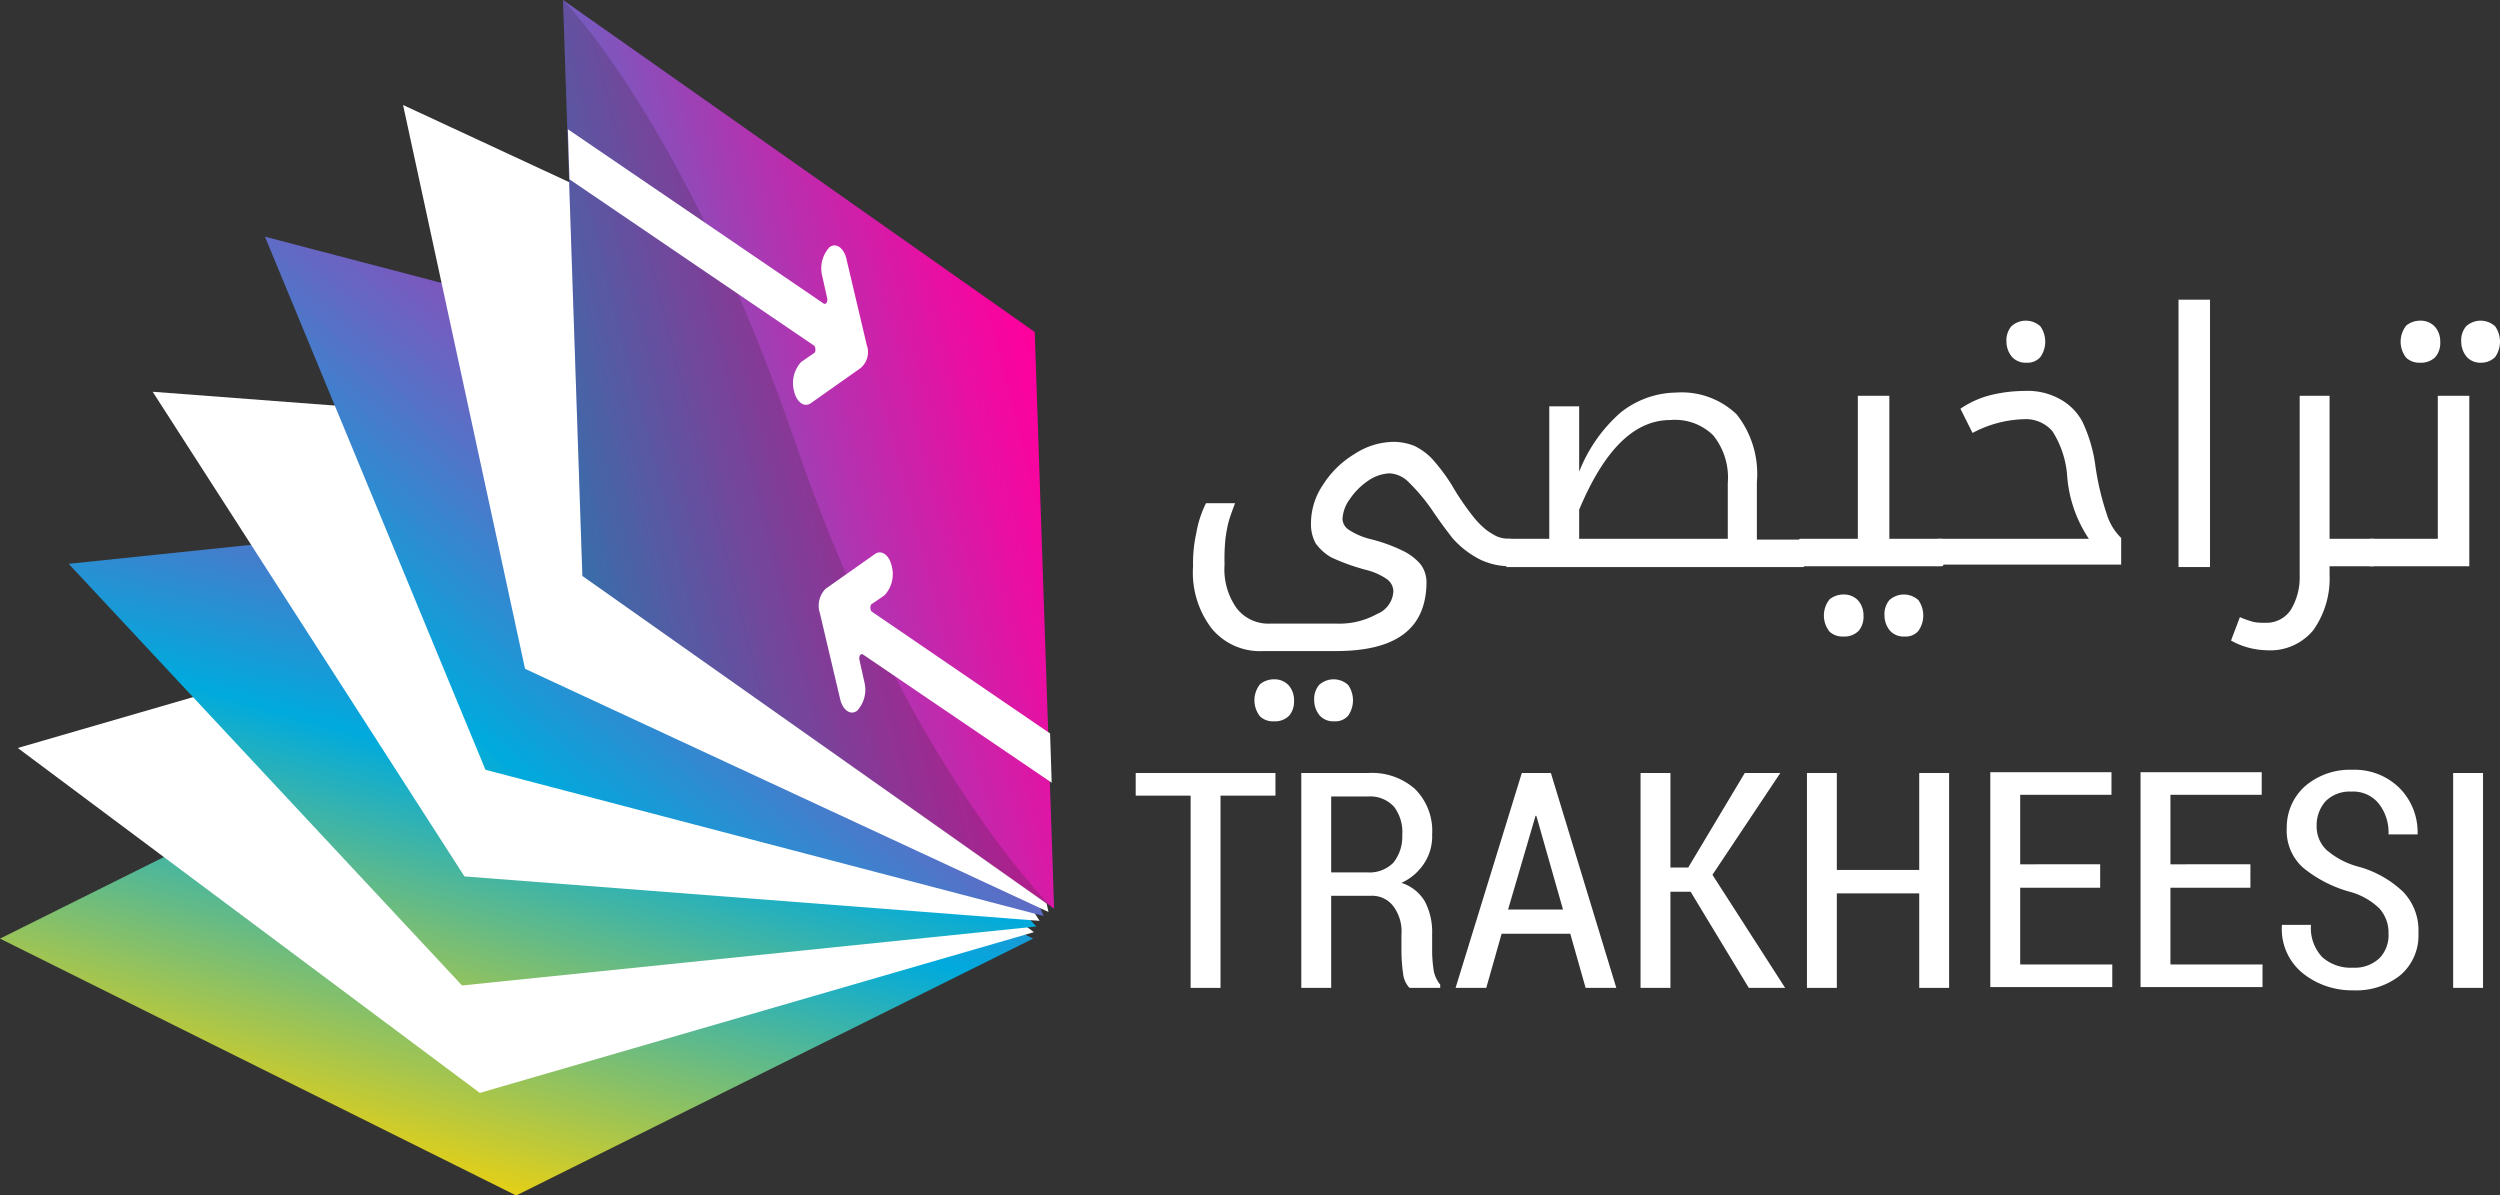 <svg xmlns="http://www.w3.org/2000/svg" xmlns:xlink="http://www.w3.org/1999/xlink" width="77.375" height="37" viewBox="0 0 77.375 37">
  <rect x="0" y="0" width="77.375" height="37" fill="#333333" stroke="none"/>
  <defs>
    <linearGradient id="linear-gradient" x1="1.092" y1="-0.547" x2="-0.001" y2="1.384" gradientUnits="objectBoundingBox">
      <stop offset="0" stop-color="#ff009d"/>
      <stop offset="0.053" stop-color="#ea0ea2"/>
      <stop offset="0.164" stop-color="#b233b0"/>
      <stop offset="0.32" stop-color="#5b6ec6"/>
      <stop offset="0.472" stop-color="#0ad"/>
      <stop offset="0.77" stop-color="#ffd400"/>
      <stop offset="1" stop-color="#ff001c"/>
    </linearGradient>
    <linearGradient id="linear-gradient-2" x1="1.012" y1="-0.404" x2="-0.155" y2="1.656" xlink:href="#linear-gradient"/>
    <linearGradient id="linear-gradient-3" x1="0.955" y1="0.042" x2="-0.495" y2="1.502" xlink:href="#linear-gradient"/>
    <linearGradient id="linear-gradient-4" x1="0.921" y1="0.3" x2="-1.378" y2="1.391" xlink:href="#linear-gradient"/>
  </defs>
  <g id="Trakheesi" transform="translate(-4.4 -7.2)">
    <g id="XMLID_22_" transform="translate(4.4 7.2)">
      <path id="XMLID_31_" d="M20.375,91.6,4.4,99.55l15.975,7.95,16-7.95Z" transform="translate(-4.4 -70.5)" fill="url(#linear-gradient)"/>
      <path id="XMLID_30_" d="M23.75,79.9,6.6,84.875,20.9,95.55l17.15-4.975Z" transform="translate(-6.05 -61.725)" fill="#fff"/>
      <path id="XMLID_29_" d="M30.675,69.6,12.9,71.45,25.075,84.5,42.85,82.675Z" transform="translate(-10.775 -54)" fill="url(#linear-gradient-2)"/>
      <path id="XMLID_27_" d="M41.1,57.05,23.3,55.7l9.65,15,17.8,1.375Z" transform="translate(-18.575 -43.575)" fill="#fff"/>
      <path id="XMLID_26_" d="M54.475,41.025,37.2,36.5,44.025,53,61.3,57.525Z" transform="translate(-29 -29.175)" fill="url(#linear-gradient-3)"/>
      <path id="XMLID_25_" d="M70.5,27.725,54.3,20.2l3.775,17.45,16.2,7.525Z" transform="translate(-41.825 -16.95)" fill="#fff"/>
      <path id="XMLID_24_" d="M88.7,17.475,74.1,7.2l.6,17.825,14.6,10.3Z" transform="translate(-56.675 -7.2)" fill="url(#linear-gradient-4)"/>
      <path id="XMLID_23_" d="M74.1,7.2s3.8,3.8,7.2,13.725c3.45,10.05,7.975,14.4,7.975,14.4L74.7,25.025Z" transform="translate(-56.675 -7.2)" fill="#231f20" opacity="0.2"/>
    </g>
    <g id="Group_1" data-name="Group 1" transform="translate(39.55 31.025)">
      <path id="Path_2" data-name="Path 2" d="M149.325,103.6h-1.7v5.95H146.7V103.6H145v-.7h4.325Z" transform="translate(-145 -102.8)" fill="#fff"/>
      <path id="Path_3" data-name="Path 3" d="M166.425,106.675v2.875H165.5V102.9h2.075a2,2,0,0,1,1.45.5,1.829,1.829,0,0,1,.525,1.4,1.523,1.523,0,0,1-.25.9,1.663,1.663,0,0,1-.7.6,1.3,1.3,0,0,1,.725.575,2.039,2.039,0,0,1,.225,1v.575a4.1,4.1,0,0,0,.05.575.962.962,0,0,0,.2.425v.1h-.95a.755.755,0,0,1-.2-.45,5.28,5.28,0,0,1-.05-.65v-.55a1.3,1.3,0,0,0-.25-.875.821.821,0,0,0-.7-.325h-1.225Zm0-.7h1.1a1.041,1.041,0,0,0,.825-.3,1.284,1.284,0,0,0,.275-.85,1.3,1.3,0,0,0-.25-.875,1,1,0,0,0-.8-.325h-1.15Z" transform="translate(-160.375 -102.8)" fill="#fff"/>
      <path id="Path_4" data-name="Path 4" d="M188.15,107.875h-2.125l-.475,1.675h-.95l2.05-6.65h.9l2.025,6.65h-.95Zm-1.925-.75h1.7l-.825-2.9h-.025Z" transform="translate(-174.7 -102.8)" fill="#fff"/>
      <path id="Path_5" data-name="Path 5" d="M209.05,106.575h-.625v2.975H207.5V102.9h.925v2.925h.55l1.75-2.925h1.1l-2.1,3.15,2.25,3.5H210.85Z" transform="translate(-191.875 -102.8)" fill="#fff"/>
      <path id="Path_6" data-name="Path 6" d="M232.475,109.55h-.9v-2.925h-2.55v2.925H228.1V102.9h.925v3h2.55v-3h.925v6.65Z" transform="translate(-207.325 -102.8)" fill="#fff"/>
      <path id="Path_7" data-name="Path 7" d="M254.2,106.375h-2.475v2.375h2.85v.7H250.8V102.8h3.75v.7h-2.825v2.15H254.2Z" transform="translate(-224.35 -102.725)" fill="#fff"/>
      <path id="Path_8" data-name="Path 8" d="M272.8,106.375h-2.475v2.375h2.85v.7H269.4V102.8h3.75v.7h-2.825v2.15H272.8Z" transform="translate(-238.3 -102.725)" fill="#fff"/>
      <path id="Path_9" data-name="Path 9" d="M290.2,107.575a1.126,1.126,0,0,0-.275-.775,2.091,2.091,0,0,0-.925-.525,3.923,3.923,0,0,1-1.45-.75,1.534,1.534,0,0,1-.5-1.225,1.705,1.705,0,0,1,.575-1.3,2.127,2.127,0,0,1,1.45-.5,1.977,1.977,0,0,1,1.475.575,1.943,1.943,0,0,1,.55,1.4v.025h-.9a1.442,1.442,0,0,0-.3-.95,1.015,1.015,0,0,0-.85-.375,1.056,1.056,0,0,0-.8.3,1.126,1.126,0,0,0-.275.775,1,1,0,0,0,.3.725,2.452,2.452,0,0,0,1,.525,3.261,3.261,0,0,1,1.375.775,1.716,1.716,0,0,1,.475,1.275,1.614,1.614,0,0,1-.55,1.3,2.181,2.181,0,0,1-1.475.475,2.422,2.422,0,0,1-1.55-.525,1.753,1.753,0,0,1-.65-1.475V107.3h.9a1.309,1.309,0,0,0,.35,1,1.331,1.331,0,0,0,.95.325,1.115,1.115,0,0,0,.825-.3A1.02,1.02,0,0,0,290.2,107.575Z" transform="translate(-251.425 -102.5)" fill="#fff"/>
      <path id="Path_10" data-name="Path 10" d="M309.025,109.55H308.1V102.9h.925Z" transform="translate(-267.325 -102.8)" fill="#fff"/>
    </g>
    <g id="Group_3" data-name="Group 3" transform="translate(41.325 16.475)">
      <g id="Group_2" data-name="Group 2" transform="translate(0 0)">
        <path id="Path_11" data-name="Path 11" d="M154.275,68.375a1.932,1.932,0,0,1-1.6-.7,2.856,2.856,0,0,1-.575-1.925,4.32,4.32,0,0,1,.1-1.025,3.329,3.329,0,0,1,.3-.925h.9c-.075.2-.15.4-.2.575a4.241,4.241,0,0,0-.1.55,6.361,6.361,0,0,0-.025.775,2.071,2.071,0,0,0,.375,1.35,1.239,1.239,0,0,0,1.05.475h2.025a2.406,2.406,0,0,0,1.275-.3.8.8,0,0,0,.5-.7.475.475,0,0,0-.2-.375,1.929,1.929,0,0,0-.6-.275,6.468,6.468,0,0,1-1.125-.4,1.567,1.567,0,0,1-.475-.425,1.218,1.218,0,0,1-.15-.625,2.125,2.125,0,0,1,.375-1.2,2.952,2.952,0,0,1,.975-.95,2.249,2.249,0,0,1,1.2-.375,1.77,1.77,0,0,1,.65.125,2,2,0,0,1,.525.375,5.738,5.738,0,0,1,.625.825,8.263,8.263,0,0,0,.7,1.025,2.6,2.6,0,0,0,.375.375,2.283,2.283,0,0,0,.325.2,1,1,0,0,0,.375.075h.05a.054.054,0,0,1,.05.05v.75a.054.054,0,0,1-.05.05h-.05a2.131,2.131,0,0,1-.875-.2,2.846,2.846,0,0,1-.875-.675c-.075-.1-.275-.35-.55-.75a5.92,5.92,0,0,0-.825-1,.889.889,0,0,0-.575-.25,1.268,1.268,0,0,0-.65.225,2.1,2.1,0,0,0-.575.575,1.126,1.126,0,0,0-.225.625.426.426,0,0,0,.2.325,2.151,2.151,0,0,0,.625.275,5.022,5.022,0,0,1,1.1.4,1.674,1.674,0,0,1,.5.4.943.943,0,0,1,.175.525c0,1.45-.925,2.15-2.8,2.15Zm.325,2.175a.588.588,0,0,1-.425-.15.8.8,0,0,1,0-1,.679.679,0,0,1,.425-.15.6.6,0,0,1,.45.175.685.685,0,0,1,.175.475.677.677,0,0,1-.15.475A.622.622,0,0,1,154.6,70.55Zm1.875,0a.567.567,0,0,1-.45-.175.734.734,0,0,1-.175-.475.677.677,0,0,1,.15-.475.666.666,0,0,1,.9,0,.827.827,0,0,1,0,.95A.522.522,0,0,1,156.475,70.55Z" transform="translate(-152.1 -57.5)" fill="#fff"/>
        <path id="Path_12" data-name="Path 12" d="M190.75,61.175a.054.054,0,0,1-.05-.05v-.75a.054.054,0,0,1,.05-.05h1.325v-4.1H193V58.25a4.729,4.729,0,0,1,1.275-1.825A2.812,2.812,0,0,1,196,55.8a2.458,2.458,0,0,1,1.875.675,2.972,2.972,0,0,1,.625,2.1V60.35h1.425c.05,0,.05.025.05.05v.75a.054.054,0,0,1-.05.05H190.75Zm6.85-.85V58.6a2.083,2.083,0,0,0-.45-1.475,1.686,1.686,0,0,0-1.325-.475c-1.125,0-2.05.925-2.825,2.775v.9Z" transform="translate(-181.05 -52.925)" fill="#fff"/>
        <path id="Path_13" data-name="Path 13" d="M227.15,61.475a.054.054,0,0,1-.05-.05v-.75a.054.054,0,0,1,.05-.05h1.775V56.2h.975v4.425h1.625a.054.054,0,0,1,.05.05v.75a.054.054,0,0,1-.05.05H227.15Zm1.325,2.175a.588.588,0,0,1-.425-.15.8.8,0,0,1,0-1,.679.679,0,0,1,.425-.15.6.6,0,0,1,.45.175A.685.685,0,0,1,229.1,63a.677.677,0,0,1-.15.475A.622.622,0,0,1,228.475,63.65Zm1.9,0a.567.567,0,0,1-.45-.175A.734.734,0,0,1,229.75,63a.677.677,0,0,1,.15-.475.666.666,0,0,1,.9,0,.827.827,0,0,1,0,.95A.515.515,0,0,1,230.375,63.65Z" transform="translate(-208.35 -53.225)" fill="#fff"/>
        <path id="Path_14" data-name="Path 14" d="M244.15,54.5a.054.054,0,0,1-.05-.05V53.7a.054.054,0,0,1,.05-.05h4.675a4.029,4.029,0,0,1-.675-2,2.984,2.984,0,0,0-.45-1.325,1.083,1.083,0,0,0-.9-.375,3.551,3.551,0,0,0-1.575.425l-.375-.75a2.926,2.926,0,0,1,.95-.425,4.426,4.426,0,0,1,1.025-.125,2.05,2.05,0,0,1,1.1.25,1.716,1.716,0,0,1,.7.7,4.589,4.589,0,0,1,.4,1.35,8.4,8.4,0,0,0,.35,1.5,1.75,1.75,0,0,0,.45.75v.825H244.15Zm2.75-6.3a.567.567,0,0,1-.45-.175.734.734,0,0,1-.175-.475.677.677,0,0,1,.15-.475.666.666,0,0,1,.9,0,.827.827,0,0,1,0,.95A.522.522,0,0,1,246.9,48.2Z" transform="translate(-221.1 -46.25)" fill="#fff"/>
        <path id="Path_15" data-name="Path 15" d="M274.1,44.3h.975v8.275H274.1Z" transform="translate(-243.6 -44.3)" fill="#fff"/>
        <path id="Path_16" data-name="Path 16" d="M283.65,61.475v.25a2.774,2.774,0,0,1-.5,1.725,1.724,1.724,0,0,1-1.45.625,2.354,2.354,0,0,1-1.1-.3l.275-.725a2.99,2.99,0,0,0,.425.15,1.771,1.771,0,0,0,.375.025.9.9,0,0,0,.775-.4,1.925,1.925,0,0,0,.275-1.05V56.2h.925v4.425H285c.05,0,.05.025.05.05v.75a.054.054,0,0,1-.05.05h-1.35Z" transform="translate(-248.475 -53.225)" fill="#fff"/>
        <path id="Path_17" data-name="Path 17" d="M297.65,54.5a.054.054,0,0,1-.05-.05V53.7a.054.054,0,0,1,.05-.05h2.1V49.225h.975V54.5Zm1.55-6.3a.588.588,0,0,1-.425-.15.8.8,0,0,1,0-1,.679.679,0,0,1,.425-.15.6.6,0,0,1,.45.175.684.684,0,0,1,.175.475.677.677,0,0,1-.15.475A.622.622,0,0,1,299.2,48.2Zm1.9,0a.567.567,0,0,1-.45-.175.734.734,0,0,1-.175-.475.677.677,0,0,1,.15-.475.666.666,0,0,1,.9,0,.827.827,0,0,1,0,.95A.6.6,0,0,1,301.1,48.2Z" transform="translate(-261.225 -46.25)" fill="#fff"/>
      </g>
    </g>
    <g id="Group_4" data-name="Group 4" transform="translate(29.746 24.296)">
      <path id="Path_18" data-name="Path 18" d="M107.413,77.413c-.05-.05-.05-.2,0-.225l.4-.275a.961.961,0,0,0,.225-.9c-.075-.35-.325-.525-.525-.375l-1.525,1.075a.744.744,0,0,0-.175.75l.625,2.65c.075.35.325.525.525.375a.961.961,0,0,0,.225-.9l-.15-.675c-.025-.1.025-.2.1-.175l5.85,3.975-.05-1.525Z" transform="translate(-105.784 -75.584)" fill="#fff"/>
    </g>
    <g id="Group_5" data-name="Group 5" transform="translate(21.975 11.2)">
      <path id="Path_19" data-name="Path 19" d="M83.95,29.875l-.625-2.65c-.075-.35-.325-.525-.525-.375a.961.961,0,0,0-.225.9l.15.675c.025.1-.025.2-.1.175L74.7,23.2l.05,1.55,7.575,5.15c.05.05.05.2,0,.225l-.4.275a.961.961,0,0,0-.225.9c.075.35.325.525.525.375L83.75,30.6A.645.645,0,0,0,83.95,29.875Z" transform="translate(-74.7 -23.2)" fill="#fff"/>
    </g>
  </g>
</svg>
